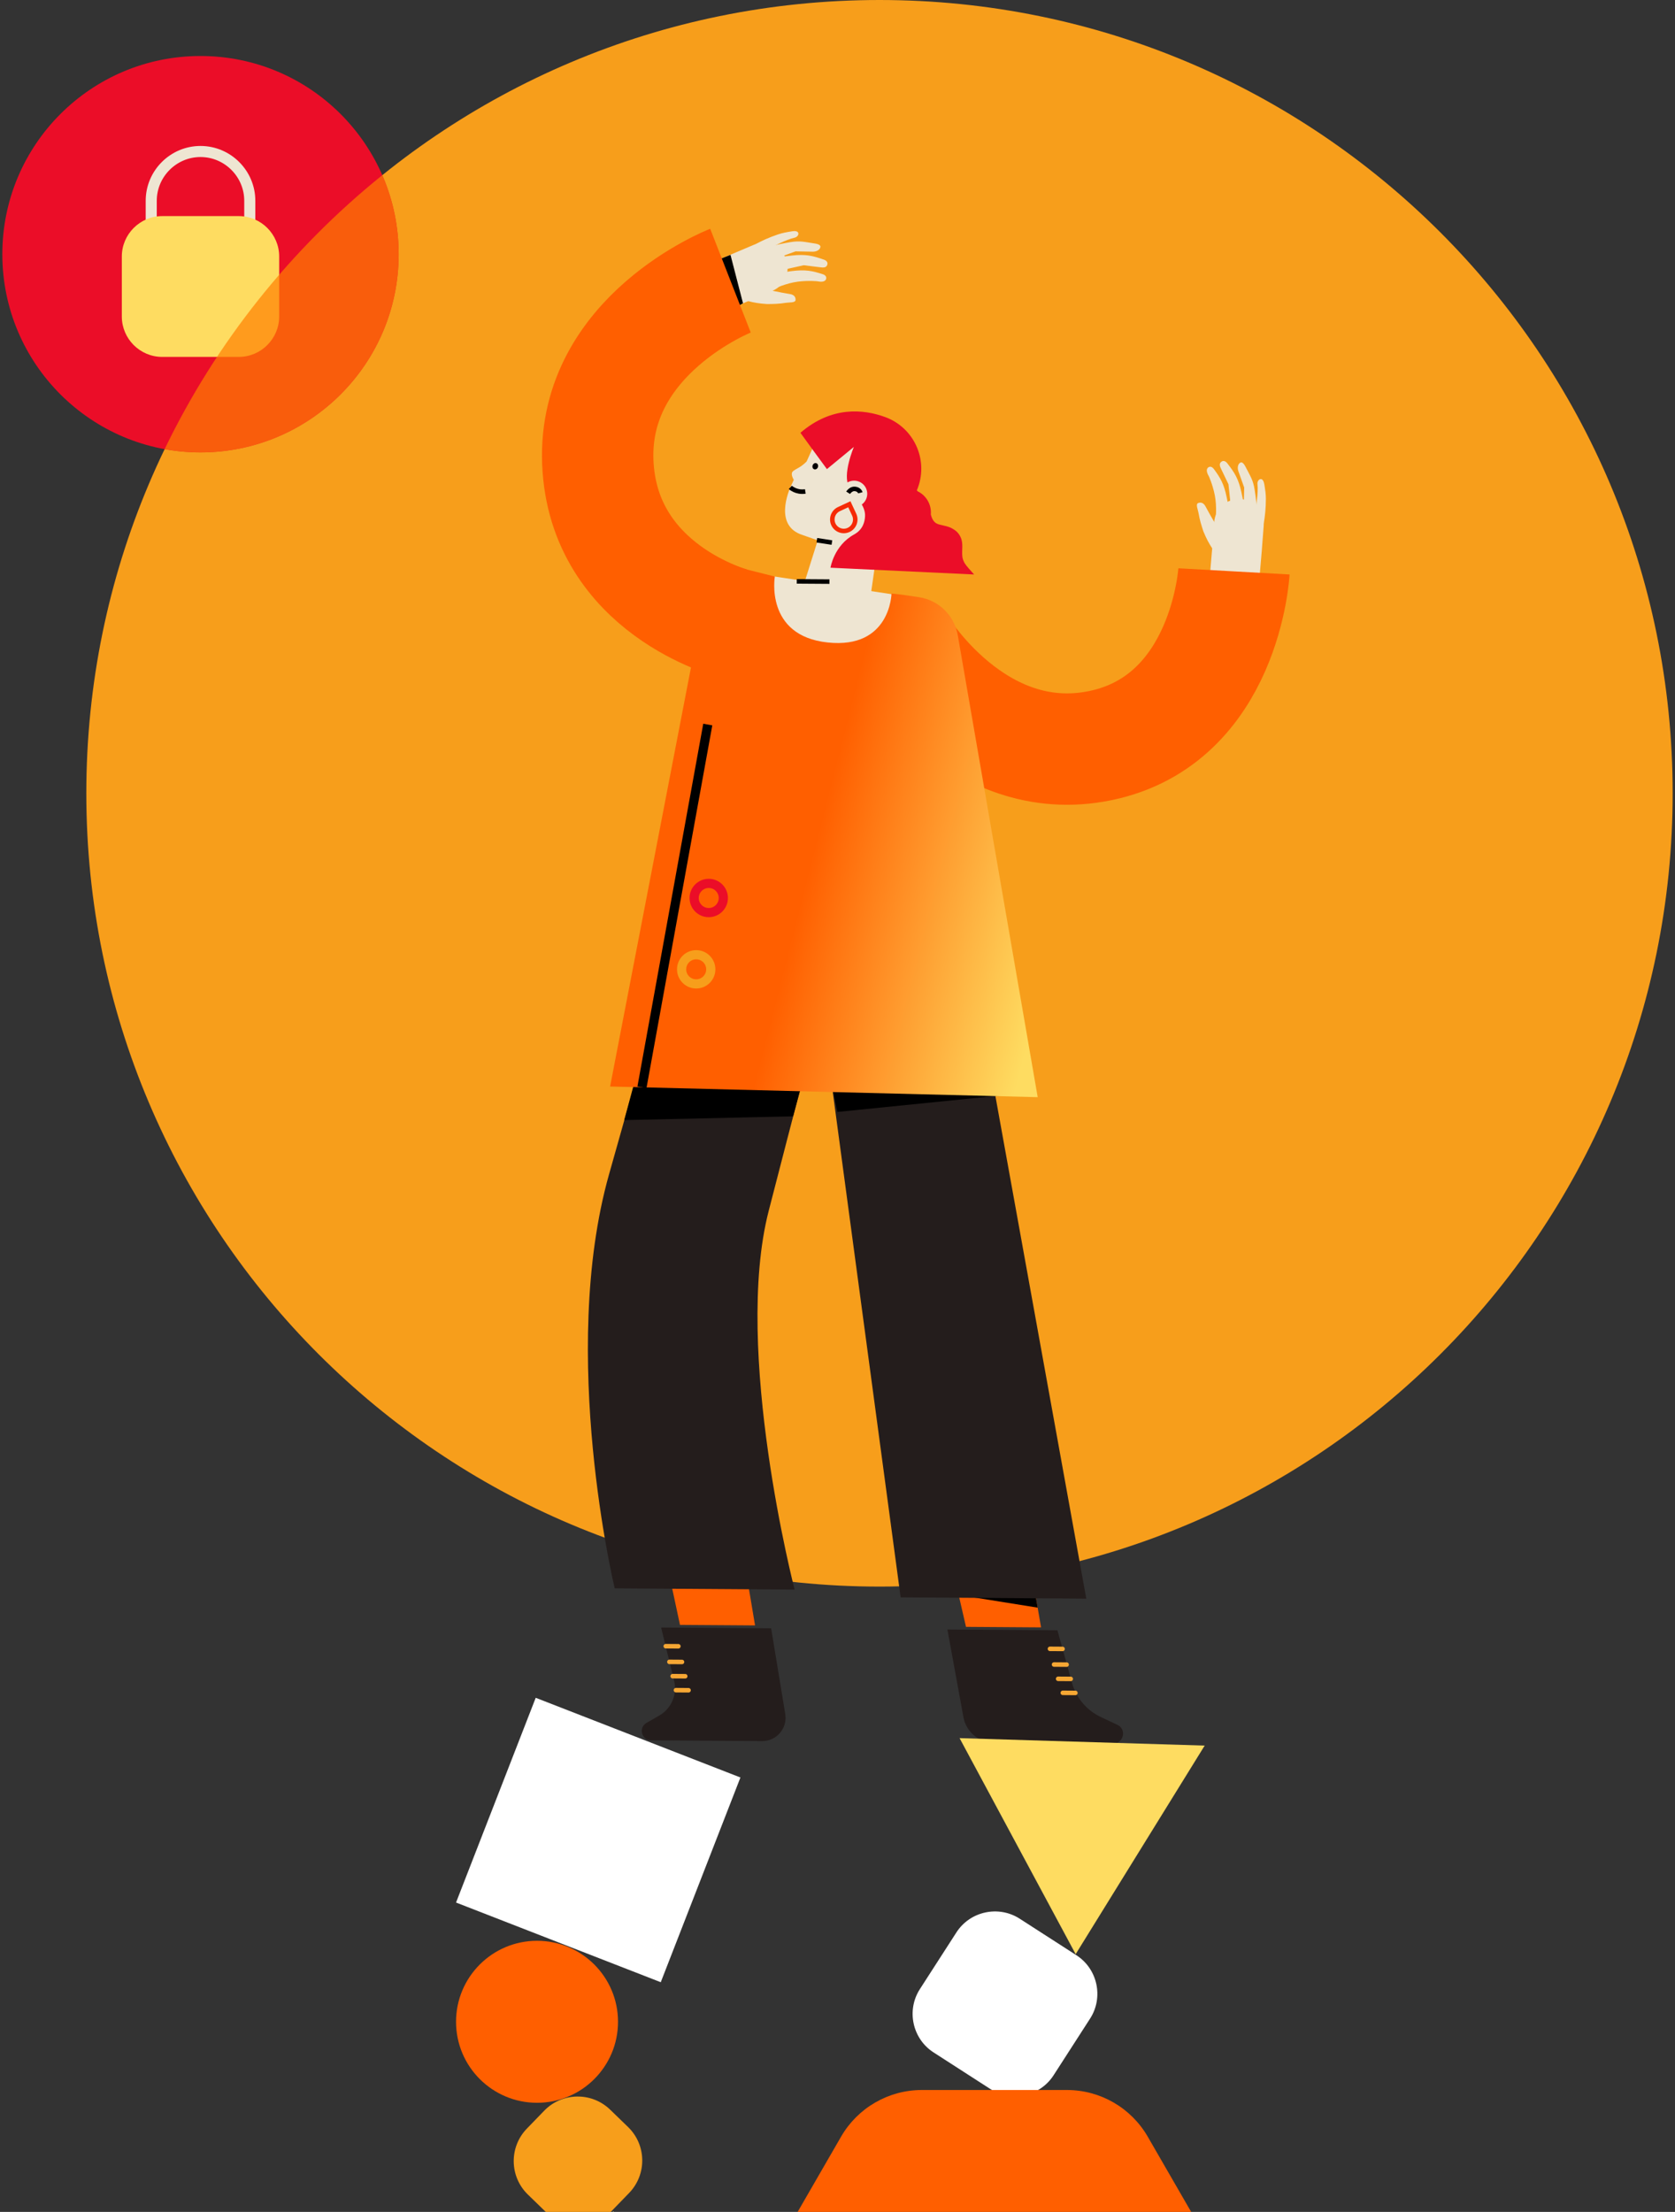 <svg width="359" height="474" viewBox="0 0 359 474" fill="none" xmlns="http://www.w3.org/2000/svg">
<rect x="0" y="0" width="359" height="474" fill="#333333" stroke="none"/>
<path d="M212.242 447.657L200.091 439.828C195.552 436.904 194.231 430.798 197.156 426.259L204.985 414.108C207.909 409.568 214.015 408.248 218.554 411.172L230.705 419.001C235.244 421.925 236.565 428.032 233.641 432.571L225.812 444.722C222.887 449.261 216.781 450.581 212.242 447.657Z" fill="white"/>
<path d="M131.498 473.842L103.224 503.01L142.622 512.912L131.498 473.842Z" fill="#FEDC61"/>
<path d="M358.5 170C358.5 263.888 282.389 340 188.5 340C94.612 340 18.5 263.888 18.5 170C18.5 76.112 94.612 -6.85453e-06 188.5 -6.85453e-06C282.389 -6.85453e-06 358.5 76.112 358.5 170Z" fill="#F79E1B"/>
<path d="M264.163 133.549C264.005 133.548 263.844 133.54 263.683 133.524C260.76 133.242 258.619 130.644 258.901 127.721C258.909 127.633 259.752 118.868 260.238 111.896C260.443 108.966 262.97 106.754 265.913 106.961C268.843 107.165 271.052 109.705 270.847 112.635C270.351 119.75 269.495 128.653 269.487 128.742C269.22 131.504 266.886 133.568 264.163 133.549Z" fill="#EEE5D2"/>
<path d="M257.905 113.836C259.168 116.963 260.406 118.289 260.496 118.35C261.058 118.728 262.411 117.382 262.789 116.82C263.164 116.26 263.016 115.503 262.463 115.122C262.408 115.083 260.776 113.053 258.388 108.548C257.992 107.803 257.468 107.568 256.828 107.789C256.188 108.01 256.752 109.194 256.872 109.897C257.15 111.538 257.47 112.478 257.905 113.836Z" fill="#EEE5D2"/>
<path d="M260.702 112.113C260.89 112.437 261.224 112.67 261.625 112.716C262.298 112.793 263.919 112.855 263.996 112.182C264.011 112.053 263.517 109.545 262.939 106.68C262.329 103.647 261.557 102.419 260.188 100.539C259.789 99.992 259.306 99.875 258.916 100.206C258.526 100.538 258.574 101.177 259.078 102.044C259.088 102.055 259.893 103.781 260.356 106.071C260.855 108.547 260.548 111.331 260.545 111.358C260.514 111.631 260.575 111.893 260.702 112.113Z" fill="#EEE5D2"/>
<path d="M263.933 109.142C264.112 109.45 264.422 109.678 264.799 109.738C265.464 109.844 266.776 110.46 266.889 109.796C266.916 109.635 266.673 108.299 266.08 105.539C265.445 102.598 264.616 101.303 263.047 99.285C262.632 98.751 262.115 98.614 261.676 99.032C261.29 99.4 261.419 99.919 261.773 100.604C261.781 100.621 263.296 103.779 263.296 103.779C263.296 103.779 263.781 108.328 263.779 108.339C263.737 108.627 263.797 108.908 263.933 109.142Z" fill="#EEE5D2"/>
<path d="M266.668 111.482C266.844 111.784 267.146 112.009 267.516 112.075C268.184 112.192 269.459 112.16 269.577 111.492C269.598 111.371 269.409 108.077 268.887 104.847C268.563 102.843 267.958 101.999 267.14 100.393C266.832 99.789 266.384 98.884 265.864 99.13C265.343 99.375 265.142 100.174 265.423 100.993C265.427 101.004 266.668 104.48 266.668 104.48C266.668 104.48 266.526 110.627 266.521 110.653C266.469 110.95 266.528 111.241 266.668 111.482Z" fill="#EEE5D2"/>
<path d="M268.984 113.997C269.085 114.17 269.249 114.307 269.456 114.369C269.888 114.499 270.344 114.255 270.474 113.822C270.516 113.683 271.308 110.999 271.312 106.914C271.313 105.874 271.179 104.99 270.98 103.796C270.881 103.2 270.634 102.622 270.184 102.669C269.734 102.716 269.462 103.261 269.51 103.71C269.726 105.765 269.188 108.308 269.072 109.819C268.873 112.411 268.915 113.326 268.907 113.351C268.839 113.576 268.875 113.808 268.984 113.997Z" fill="#EEE5D2"/>
<path d="M186.487 128.437L188.371 115.33C188.371 115.33 195.133 106.958 193.156 99.969C191.142 92.846 183.103 90.169 177.924 92.578C175.34 93.779 174.084 96.236 174.084 96.236L172.875 98.904C172.875 98.904 172.281 99.514 171.617 99.955C170.909 100.425 170.121 100.74 169.844 101.118C169.409 101.711 170.131 102.82 170.131 102.82L169.762 103.629C168.811 105.535 165.997 112.668 171.923 114.619L175.264 115.792L172.298 125.204C171.051 129.161 173.347 133.361 177.352 134.445C181.583 135.591 185.863 132.777 186.487 128.437Z" fill="#EEE5D2"/>
<path d="M145.741 348.208L143.954 339.869L160.43 339.982L161.829 348.319L145.741 348.208Z" fill="#FF5F00"/>
<path d="M207.042 348.63L205.467 341.801L221.944 341.914L223.13 348.741L207.042 348.63Z" fill="#FF5F00"/>
<path d="M205.468 341.8L222.397 344.514L221.944 341.914L205.468 341.8Z" fill="black"/>
<path fill-rule="evenodd" clip-rule="evenodd" d="M206.789 120.745C206.474 120.215 206.327 119.767 206.267 119.352C206.176 118.717 206.236 117.934 206.247 117.189C206.256 116.522 206.189 115.901 206.009 115.414C205.557 114.189 204.776 113.639 204.077 113.249C203.209 112.767 202.366 112.679 201.958 112.556C201.232 112.337 200.039 112.422 199.502 110.251C199.682 108.201 198.58 106.2 196.676 105.283C196.62 105.216 196.562 105.15 196.504 105.084C196.587 104.888 196.666 104.689 196.74 104.487C198.973 98.372 195.826 91.605 189.711 89.372C185.048 87.669 178.228 86.999 171.556 92.748L174.084 96.236L177.231 100.528L183.009 95.773C183.009 95.773 180.443 101.819 182.018 104.346C183.272 106.358 185.506 108.243 185.406 110.587C185.356 111.765 184.975 113.482 183.068 114.529C178.726 116.912 177.998 121.658 177.998 121.658L208.777 123.112C208.138 122.398 207.078 121.233 206.789 120.745Z" fill="#EB0D28"/>
<path d="M185.703 106.79C185.169 108.253 183.551 109.005 182.088 108.471C180.626 107.937 179.874 106.319 180.407 104.857C180.942 103.394 182.559 102.642 184.022 103.176C185.484 103.71 186.237 105.328 185.703 106.79Z" fill="#EEE5D2"/>
<path d="M175.075 115.769L178.3 116.273" stroke="black" stroke-width="0.971" stroke-miterlimit="10"/>
<path d="M181.777 105.594C181.777 105.594 182.344 104.702 183.196 104.768C184.202 104.846 184.402 105.601 184.402 105.601" stroke="black" stroke-width="0.971" stroke-miterlimit="10"/>
<path d="M178.617 112.364C178.045 111.133 178.579 109.67 179.81 109.098L182.039 108.061L183.075 110.291C183.648 111.521 183.114 112.983 181.883 113.556C180.652 114.129 179.19 113.594 178.617 112.364Z" stroke="#F62A06" stroke-width="0.971" stroke-miterlimit="10"/>
<path d="M169.39 104.446C169.39 104.446 170.637 105.627 172.603 105.314" stroke="black" stroke-width="0.971" stroke-miterlimit="10"/>
<path d="M175.297 100.12C175.166 100.479 174.808 100.678 174.499 100.565C174.188 100.451 174.043 100.069 174.174 99.71C174.305 99.352 174.662 99.153 174.972 99.266C175.282 99.38 175.428 99.762 175.297 100.12Z" fill="black"/>
<path d="M177.767 228.68L193.033 342.31L232.822 342.583L211.265 223.403C209.708 214.795 201.858 208.783 193.141 209.523C183.484 210.343 176.477 219.075 177.767 228.68Z" fill="#241D1C"/>
<path d="M155.426 209.632C147.716 209.632 140.946 214.757 138.853 222.177L130.533 251.663C119.664 290.188 131.75 340.38 131.75 340.38L170.308 340.646C170.308 340.646 157.055 289.404 164.754 259.482C167.563 248.567 170.056 238.982 172.089 231.209C174.944 220.294 166.708 209.631 155.426 209.632Z" fill="#241D1C"/>
<path d="M179.478 238.287L214.325 234.765L212.281 224.478L177.644 229.106L179.478 238.287Z" fill="black"/>
<path d="M169.979 239.225L133.793 240.031L136.916 228.465L172.779 228.892L169.979 239.225Z" fill="black"/>
<path d="M192.054 127.483L166.069 123.551C158.849 122.459 152.293 127.913 152.054 135.211L150.931 165.958L205.077 166.331L204.376 141.481C204.214 134.441 199.017 128.536 192.054 127.483Z" fill="#EEE5D2"/>
<path d="M264.476 122.444C264.476 122.444 262.711 154.174 235.906 159.768C209.101 165.361 192.85 138.143 192.85 138.143" stroke="#FF5F00" stroke-width="23.87" stroke-miterlimit="10"/>
<path d="M148.832 186.643C148.832 186.643 158.613 183.286 160.701 170.462" stroke="black" stroke-width="0.898" stroke-miterlimit="10"/>
<path d="M203.056 349.197L206.49 367.987C207.066 371.136 209.799 373.432 213.001 373.454L238.581 373.63C240.834 373.645 241.529 370.586 239.491 369.627L235.932 367.951C232.905 366.526 230.649 363.851 229.756 360.626L226.635 349.359L203.056 349.197Z" fill="#241D1C"/>
<path d="M227.787 362.768L230.486 362.787" stroke="#F6A734" stroke-width="0.971" stroke-miterlimit="10" stroke-linecap="round"/>
<path d="M226.789 359.764L229.488 359.783" stroke="#F6A734" stroke-width="0.971" stroke-miterlimit="10" stroke-linecap="round"/>
<path d="M225.91 356.702L228.609 356.721" stroke="#F6A734" stroke-width="0.971" stroke-miterlimit="10" stroke-linecap="round"/>
<path d="M225.035 353.34L227.734 353.358" stroke="#F6A734" stroke-width="0.971" stroke-miterlimit="10" stroke-linecap="round"/>
<path d="M165.276 348.937L168.302 367.311C168.804 370.364 166.436 373.134 163.342 373.113L139.547 372.949C137.503 372.935 136.792 370.228 138.564 369.21L141.294 367.643C143.898 366.148 145.2 363.11 144.487 360.193L141.697 348.775L165.276 348.937Z" fill="#241D1C"/>
<path d="M147.574 362.216L144.875 362.197" stroke="#F6A734" stroke-width="0.971" stroke-miterlimit="10" stroke-linecap="round"/>
<path d="M146.865 359.214L144.166 359.196" stroke="#F6A734" stroke-width="0.971" stroke-miterlimit="10" stroke-linecap="round"/>
<path d="M146.172 356.153L143.473 356.135" stroke="#F6A734" stroke-width="0.971" stroke-miterlimit="10" stroke-linecap="round"/>
<path d="M145.393 352.792L142.693 352.773" stroke="#F6A734" stroke-width="0.971" stroke-miterlimit="10" stroke-linecap="round"/>
<path d="M205.165 153.565L205.224 144.947" stroke="black" stroke-width="0.898" stroke-miterlimit="10"/>
<path d="M170.772 124.588L177.777 124.636" stroke="black" stroke-width="0.971" stroke-miterlimit="10"/>
<path d="M147.73 69.007C146.109 68.676 144.665 67.595 143.937 65.97C142.737 63.289 143.936 60.144 146.617 58.943C146.698 58.907 154.861 55.254 161.446 52.512C164.157 51.383 167.27 52.666 168.399 55.377C169.527 58.088 168.245 61.201 165.533 62.33C159.081 65.016 151.044 68.614 150.963 68.65C149.908 69.122 148.782 69.222 147.73 69.007Z" fill="#EEE5D2"/>
<path d="M159.247 64.992L156.564 54.614L151.579 56.603L156.472 66.49L159.247 64.992Z" fill="black"/>
<path d="M157.116 133.583C157.116 133.583 129.221 126.402 128.127 99.042C127.033 71.681 156.56 60.144 156.56 60.144" stroke="#FF5F00" stroke-width="23.87" stroke-miterlimit="10"/>
<path d="M164.44 65.16C161.073 64.961 159.421 64.211 159.335 64.146C158.798 63.733 159.641 62.022 160.053 61.484C160.464 60.95 161.229 60.849 161.766 61.251C161.821 61.291 164.265 62.189 169.297 63.014C170.13 63.151 170.52 63.573 170.514 64.25C170.509 64.928 169.207 64.77 168.503 64.882C166.858 65.143 165.865 65.139 164.44 65.16Z" fill="#EEE5D2"/>
<path d="M165.179 61.958C164.812 61.883 164.484 61.642 164.313 61.277C164.025 60.664 163.448 59.147 164.062 58.859C164.179 58.804 166.714 58.472 169.613 58.104C172.682 57.714 174.093 58.054 176.311 58.751C176.958 58.954 177.222 59.375 177.033 59.85C176.844 60.325 176.222 60.484 175.24 60.283C175.226 60.278 173.333 60.066 171.015 60.358C168.509 60.676 165.97 61.855 165.944 61.867C165.696 61.983 165.429 62.009 165.179 61.958Z" fill="#EEE5D2"/>
<path d="M166.964 57.948C166.614 57.877 166.299 57.656 166.122 57.318C165.81 56.722 164.807 55.675 165.4 55.356C165.543 55.279 166.888 55.082 169.692 54.764C172.683 54.427 174.174 54.799 176.587 55.641C177.227 55.864 177.522 56.31 177.265 56.859C177.039 57.343 176.507 57.386 175.744 57.27C175.725 57.267 172.249 56.84 172.249 56.84C172.249 56.84 167.783 57.833 167.773 57.838C167.514 57.97 167.229 58.002 166.964 57.948Z" fill="#EEE5D2"/>
<path d="M163.872 56.104C163.53 56.034 163.22 55.82 163.04 55.489C162.716 54.894 162.339 53.675 162.934 53.351C163.042 53.292 166.224 52.42 169.452 51.883C171.454 51.55 172.447 51.854 174.231 52.117C174.901 52.216 175.902 52.351 175.835 52.923C175.768 53.494 175.076 53.94 174.21 53.935C174.198 53.935 170.507 53.869 170.507 53.869C170.507 53.869 164.728 55.966 164.705 55.979C164.441 56.123 164.146 56.16 163.872 56.104Z" fill="#EEE5D2"/>
<path d="M160.75 54.712C160.554 54.671 160.372 54.56 160.247 54.384C159.986 54.016 160.072 53.506 160.44 53.244C160.558 53.16 162.849 51.553 166.719 50.244C167.704 49.911 168.585 49.757 169.779 49.563C170.376 49.467 171.003 49.516 171.102 49.958C171.201 50.399 170.772 50.831 170.331 50.929C168.314 51.38 166.076 52.702 164.681 53.295C162.289 54.311 161.408 54.563 161.387 54.578C161.195 54.714 160.964 54.755 160.75 54.712Z" fill="#EEE5D2"/>
<path d="M151.237 126.755L130.763 232.837L222.409 235.119L205.276 136.116C204.55 131.924 201.244 128.658 197.043 127.989C195.229 127.699 193.188 127.412 191.073 127.183C191.073 127.183 190.885 139.126 177.376 137.681C163.869 136.236 166.069 123.551 166.069 123.551L159.042 121.785C155.496 120.894 151.93 123.165 151.237 126.755Z" fill="url(#paint0_linear_6241_1677)"/>
<path d="M137.589 233.007L151.696 155.268" stroke="black" stroke-width="1.97" stroke-miterlimit="10"/>
<path d="M146.088 207.7C146.1 205.973 147.509 204.583 149.236 204.595C150.963 204.607 152.354 206.016 152.342 207.743C152.33 209.47 150.92 210.861 149.193 210.849C147.466 210.837 146.076 209.427 146.088 207.7Z" stroke="#F79E1B" stroke-width="1.97" stroke-miterlimit="10"/>
<path d="M148.776 192.416C148.788 190.689 150.197 189.299 151.924 189.311C153.651 189.323 155.042 190.732 155.03 192.459C155.018 194.186 153.608 195.577 151.881 195.565C150.154 195.553 148.764 194.143 148.776 192.416Z" stroke="#EB0D28" stroke-width="1.97" stroke-miterlimit="10"/>
<path d="M245.991 457.879C242.418 451.691 235.816 447.879 228.67 447.879H197.587C190.442 447.879 183.839 451.691 180.266 457.879L164.725 484.798C161.152 490.986 161.152 498.61 164.725 504.798L180.266 531.717C183.839 537.905 190.442 541.717 197.587 541.717H228.67C235.816 541.717 242.418 537.905 245.991 531.717L261.533 504.798C265.105 498.61 265.105 490.986 261.533 484.798L245.991 457.879Z" fill="#FF5F00"/>
<path d="M130.777 452.097L134.61 455.811C138.576 459.654 138.676 465.984 134.833 469.951L131.119 473.783C127.276 477.749 120.945 477.849 116.978 474.006L113.146 470.293C109.179 466.449 109.079 460.119 112.923 456.153L116.636 452.32C120.479 448.354 126.811 448.254 130.777 452.097Z" fill="#F79E1B"/>
<path d="M132.458 433.262C132.458 442.849 124.687 450.62 115.101 450.62C105.514 450.62 97.743 442.849 97.743 433.262C97.743 423.676 105.514 415.905 115.101 415.905C124.687 415.905 132.458 423.676 132.458 433.262Z" fill="#FF5F00"/>
<path d="M114.819 363.832L158.694 380.908L141.618 424.783L97.743 407.706L114.819 363.832Z" fill="white"/>
<path d="M205.664 372.475L230.545 418.769L258.196 374.075L205.664 372.475Z" fill="#FEDC61"/>
<path d="M0.5 54.474C0.5 31.016 19.517 12 42.975 12C66.433 12 85.449 31.016 85.449 54.474C85.449 77.932 66.433 96.949 42.975 96.949C19.517 96.949 0.5 77.932 0.5 54.474Z" fill="#EB0D28"/>
<path d="M42.975 59.622C37.166 59.622 32.414 54.87 32.414 49.061V43.026C32.414 37.217 37.166 32.465 42.975 32.465C48.783 32.465 53.536 37.217 53.536 43.026V49.061C53.536 54.87 48.783 59.622 42.975 59.622Z" stroke="#EEE5D2" stroke-width="2.375" stroke-miterlimit="10"/>
<path d="M51.187 76.484H34.759C30.003 76.484 26.111 72.593 26.111 67.836V54.958C26.111 50.202 30.003 46.31 34.759 46.31H51.187C55.944 46.31 59.836 50.202 59.836 54.958V67.836C59.836 72.593 55.944 76.484 51.187 76.484Z" fill="#FEDC61"/>
<path d="M81.935 37.539C84.193 42.728 85.449 48.454 85.449 54.475C85.449 77.933 66.433 96.949 42.975 96.949C40.349 96.949 37.779 96.708 35.285 96.252C46.324 73.36 62.343 53.321 81.935 37.539Z" fill="#FF8000" fill-opacity="0.7"/>
<defs>
<linearGradient id="paint0_linear_6241_1677" x1="170.5" y1="197.5" x2="223.5" y2="211" gradientUnits="userSpaceOnUse">
<stop stop-color="#FF5F00"/>
<stop offset="1" stop-color="#FEDC61"/>
</linearGradient>
</defs>
</svg>

